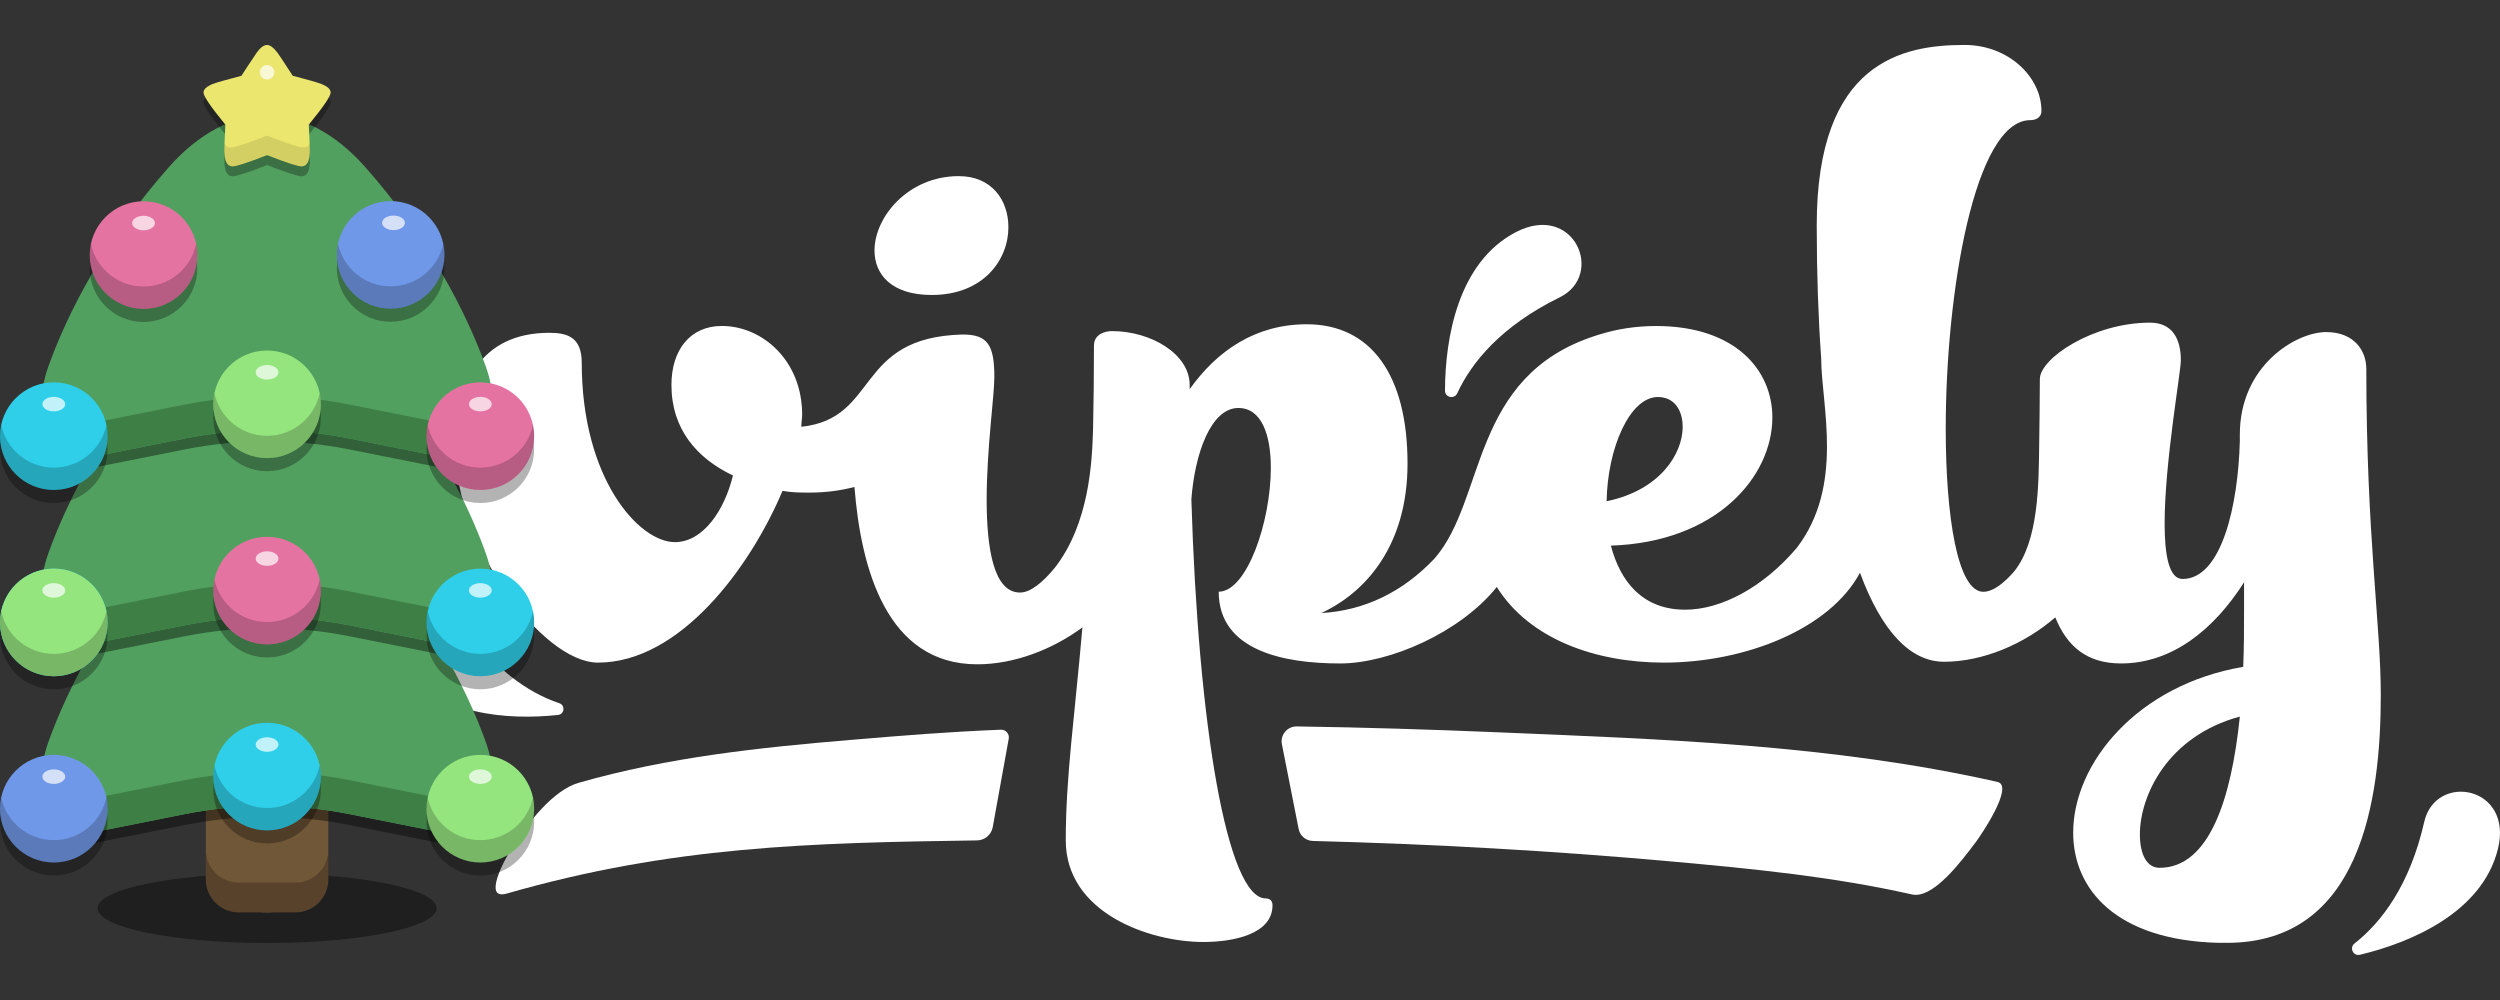 <svg id="eeSCitH2EQX1" xmlns="http://www.w3.org/2000/svg" xmlns:xlink="http://www.w3.org/1999/xlink" viewBox="0 0 100 40" shape-rendering="geometricPrecision" text-rendering="geometricPrecision">
<rect x="0" y="0" width="100" height="40" fill="#333333" stroke="none"/>
<style><![CDATA[
#eeSCitH2EQX18 {animation: eeSCitH2EQX18_f_p 1400ms linear infinite normal forwards}@keyframes eeSCitH2EQX18_f_p { 0% {fill: #7098e8} 28.571% {fill: #7098e8;animation-timing-function: cubic-bezier(0.455,0.03,0.515,0.955)} 57.143% {fill: #1ab8ff;animation-timing-function: cubic-bezier(0.455,0.03,0.515,0.955)} 85.714% {fill: #7098e8} 100% {fill: #7098e8}} #eeSCitH2EQX21 {animation: eeSCitH2EQX21_f_p 1400ms linear infinite normal forwards}@keyframes eeSCitH2EQX21_f_p { 0% {fill: #95e57f} 42.857% {fill: #95e57f;animation-timing-function: cubic-bezier(0.455,0.03,0.515,0.955)} 71.429% {fill: #afff4d;animation-timing-function: cubic-bezier(0.455,0.03,0.515,0.955)} 100% {fill: #95e57f}} #eeSCitH2EQX24 {animation: eeSCitH2EQX24_f_p 1400ms linear infinite normal forwards}@keyframes eeSCitH2EQX24_f_p { 0% {fill: #2fcfea;animation-timing-function: cubic-bezier(0.455,0.03,0.515,0.955)} 28.571% {fill: #00ffd7;animation-timing-function: cubic-bezier(0.455,0.03,0.515,0.955)} 57.143% {fill: #2fcfea} 100% {fill: #2fcfea}} #eeSCitH2EQX36 {animation: eeSCitH2EQX36_f_p 1400ms linear infinite normal forwards}@keyframes eeSCitH2EQX36_f_p { 0% {fill: #2fcfea} 14.286% {fill: #2fcfea;animation-timing-function: cubic-bezier(0.455,0.03,0.515,0.955)} 42.857% {fill: #00ffd7;animation-timing-function: cubic-bezier(0.455,0.03,0.515,0.955)} 71.429% {fill: #2fcfea} 100% {fill: #2fcfea}} #eeSCitH2EQX39 {animation: eeSCitH2EQX39_f_p 1400ms linear infinite normal forwards}@keyframes eeSCitH2EQX39_f_p { 0% {fill: #95e57f} 14.286% {fill: #95e57f;animation-timing-function: cubic-bezier(0.455,0.03,0.515,0.955)} 42.857% {fill: #afff4d;animation-timing-function: cubic-bezier(0.455,0.03,0.515,0.955)} 71.429% {fill: #95e57f} 100% {fill: #95e57f}} #eeSCitH2EQX42 {animation: eeSCitH2EQX42_f_p 1400ms linear infinite normal forwards}@keyframes eeSCitH2EQX42_f_p { 0% {fill: #e573a2} 42.857% {fill: #e573a2;animation-timing-function: cubic-bezier(0.455,0.03,0.515,0.955)} 71.429% {fill: #ff2294;animation-timing-function: cubic-bezier(0.455,0.03,0.515,0.955)} 100% {fill: #e573a2}} #eeSCitH2EQX53 {animation: eeSCitH2EQX53_f_p 1400ms linear infinite normal forwards}@keyframes eeSCitH2EQX53_f_p { 0% {fill: #2fcfea} 42.857% {fill: #2fcfea;animation-timing-function: cubic-bezier(0.455,0.03,0.515,0.955)} 71.429% {fill: #00ffd7;animation-timing-function: cubic-bezier(0.455,0.03,0.515,0.955)} 100% {fill: #2fcfea}} #eeSCitH2EQX56 {animation: eeSCitH2EQX56_f_p 1400ms linear infinite normal forwards}@keyframes eeSCitH2EQX56_f_p { 0% {fill: #e573a2} 14.286% {fill: #e573a2;animation-timing-function: cubic-bezier(0.455,0.03,0.515,0.955)} 42.857% {fill: #ff2294;animation-timing-function: cubic-bezier(0.455,0.03,0.515,0.955)} 71.429% {fill: #e573a2} 100% {fill: #e573a2}} #eeSCitH2EQX59 {animation: eeSCitH2EQX59_f_p 1400ms linear infinite normal forwards}@keyframes eeSCitH2EQX59_f_p { 0% {fill: #95e57f;animation-timing-function: cubic-bezier(0.455,0.03,0.515,0.955)} 28.571% {fill: #afff4d;animation-timing-function: cubic-bezier(0.455,0.03,0.515,0.955)} 57.143% {fill: #95e57f} 100% {fill: #95e57f}} #eeSCitH2EQX62 {animation: eeSCitH2EQX62_f_p 1400ms linear infinite normal forwards}@keyframes eeSCitH2EQX62_f_p { 0% {fill: #e573a2;animation-timing-function: cubic-bezier(0.455,0.03,0.515,0.955)} 28.571% {fill: #ff2294;animation-timing-function: cubic-bezier(0.455,0.03,0.515,0.955)} 57.143% {fill: #e573a2} 100% {fill: #e573a2}} #eeSCitH2EQX65 {animation: eeSCitH2EQX65_f_p 1400ms linear infinite normal forwards}@keyframes eeSCitH2EQX65_f_p { 0% {fill: #7098e8;animation-timing-function: cubic-bezier(0.455,0.03,0.515,0.955)} 28.571% {fill: #1ab8ff;animation-timing-function: cubic-bezier(0.455,0.03,0.515,0.955)} 57.143% {fill: #7098e8} 100% {fill: #7098e8}} #eeSCitH2EQX69 {animation: eeSCitH2EQX69_f_p 1400ms linear infinite normal forwards}@keyframes eeSCitH2EQX69_f_p { 0% {fill: #eae66e} 22.857% {fill: #ffcc34} 48.571% {fill: #eae66e} 74.286% {fill: #ffcc34} 100% {fill: #eae66e}}
]]></style>
<path d="M37.267,11.799c2.076,0,3.069-1.414,3.069-2.708c0-1.083-.662-2.046-1.986-2.046-2.016,0-3.37,1.624-3.37,2.978c0,.964.692,1.776,2.287,1.776Z" fill="#fff"/><path d="M94.652,14.753c0-.718-.478-1.47-1.607-1.47-1.196,0-3.452,1.333-3.452,4.101v.273c-.068,2.529-.718,5.502-2.29,5.502-.547,0-.718-.957-.718-2.221c0-2.427.649-6.049.649-6.528c0-.854-.342-1.504-1.231-1.504-2.29,0-4.409,1.435-4.409,2.256c0,.878-.016,1.739-.026,2.572c0,0,0,0,0,0-.02,1.635-.014,3.913-1.016,5.141-.086.097-.171.187-.256.269-.028.025-.054.054-.084.078-.309.281-.608.45-.879.45-1.025,0-1.504-2.973-1.504-6.528c0-5.468,1.162-12.338,3.384-12.338.171,0,.444-.068.444-.376c0-1.333-1.299-2.632-3.076-2.632-2.461,0-5.912.649-5.912,7.211c0,1.926.062,3.71.18,5.349l-.002-.004c.013,1.878.933,5.082-.984,7.571-1.329,1.562-3.01,2.463-4.455,2.463-1.709,0-2.597-1.128-2.973-2.563c4.238-.137,6.459-2.768,6.459-5.127c0-1.914-1.504-3.657-4.648-3.657-.82,0-1.575.122-2.264.338c0-.001,0-.001-.001-.002-.025.008-.048.017-.073.024-.027.009-.053.017-.08.026-5.045,1.619-4.376,6.565-6.457,8.925-1.262,1.327-2.786,2.072-4.522,2.171c1.777-.82,3.452-2.7,3.452-5.981c0-3.554-1.47-5.571-4.033-5.571-2.051,0-3.588,1.06-4.682,2.597v-.171c0-1.23-1.538-2.153-3.11-2.153-.239,0-.718.103-.718.581c0,1.188-.013,2.29-.036,3.326-.037,1.348-.153,3.785-1.527,5.556-.49.597-.978.995-1.396.995-1.059,0-1.333-1.777-1.333-3.725c0-1.982.308-4.169.308-4.887c0-1.299-.273-1.709-1.264-1.709-4.344.105-3.322,3.358-6.458,3.691c0-.171.034-.342.034-.479c0-2.187-1.606-3.554-3.213-3.554-1.264,0-2.016.957-2.016,2.358c0,1.777,1.025,2.939,2.461,3.623-.342,1.401-1.196,2.666-2.324,2.666-1.435,0-3.725-2.529-3.725-7.177c0-1.025-.581-1.196-1.299-1.196-2.768,0-3.759,2.085-3.759,4.614c0,3.828,3.452,8.578,5.707,8.578c3.281,0,6.084-3.794,7.382-6.869.376.068.718.068,1.094.068.619,0,1.227-.077,1.784-.226.256,3.242,1.277,7.095,4.912,7.095c1.451,0,2.983-.573,4.206-1.476-.311,3.58-.666,5.968-.666,8.516c0,2.905,3.349,4.067,5.502,4.067c1.196,0,2.768-.308,2.768-1.47c0-.034,0-.273-.273-.273-1.538,0-2.7-6.903-2.973-15.96.137-1.845.786-3.657,1.88-3.657.923,0,1.299,1.06,1.299,2.392c0,2.153-.957,4.956-2.085,4.956c0,2.358,2.597,2.871,4.853,2.871c1.98,0,4.815-1.241,6.27-3.06c1.305,2.091,3.958,3.026,6.682,3.026c3.267,0,6.643-1.347,7.845-3.595.857,2.318,2.002,3.561,3.363,3.561c1.557,0,3.213-.706,4.45-1.775.47,1.164,1.271,1.843,2.63,1.843c2.051,0,3.725-1.367,4.921-3.247v.991c0,.786,0,1.606-.034,2.392-4.238.718-6.801,3.862-6.801,6.63c0,2.29,1.743,4.306,5.81,4.409h.342c5.332,0,6.152-5.673,6.152-9.911.002-2.797-.579-6.385-.579-13.05ZM66.316,15.881c.649,0,.991.513.991,1.196c0,1.059-.889,2.529-3.042,2.973.034-2.118.923-4.169,2.051-4.169ZM86.381,34.712c-.513,0-.786-.547-.786-1.333c0-1.538,1.094-3.93,3.999-4.716-.342,3.315-1.23,6.049-3.213,6.049Z" fill="#fff"/><path d="M79.9,31.277c-6.609-1.492-13.388-1.708-20.055-1.988-2.657-.111-5.316-.193-7.976-.232-.378-.006-.666.34-.593.711l.67,3.393c.054.272.289.47.566.477c4.806.125,9.61.393,14.405.826c3.191.288,6.397.6,9.561,1.314.844.191,1.977-1.327,2.558-2.1.167-.219,1.553-2.245.864-2.401Z" fill="#fff"/><path d="M40.036,29.188c-2.201.091-3.805.224-6.002.408-3.637.304-7.308.689-10.893,1.718-.99.284-2.017,1.564-2.694,2.647-.261.418-1.155,2.063-.176,1.781c6.606-1.897,12.115-2.03,18.812-2.126.307-.004.571-.226.626-.528l.641-3.541c.035-.192-.119-.367-.314-.359Z" fill="#fff"/><path d="M58.29,15.731c-.116.251-.491.17-.49-.107.005-2.099.523-5.137,2.833-6.338c2.332-1.212,3.581,1.714,1.749,2.611-2.33,1.141-3.52,2.595-4.092,3.834Z" fill="#fff"/><path d="M94.181,37.739c-.217.17-.052.516.216.452c2.042-.488,4.879-1.69,5.516-4.215.644-2.549-2.491-3.091-2.943-1.102-.574,2.532-1.715,4.024-2.789,4.865Z" fill="#fff"/><path d="M22.372,28.128c.247.083.209.442-.049.47-1.967.211-4.866.039-6.229-2.002-1.376-2.06,1.237-3.531,2.266-1.907c1.308,2.066,2.793,3.031,4.012,3.439Z" fill="#fff"/><ellipse rx="6.781" ry="1.391" transform="translate(10.683 36.329)" opacity="0.4"/><path d="M10.683,36.496v0c-1.348,0-2.45-1.103-2.45-2.45v-2.696c0-1.348,1.103-2.45,2.45-2.45v0c1.348,0,2.45,1.103,2.45,2.45v2.696c.001,1.348-1.102,2.45-2.45,2.45Z" fill="#705737"/><path d="M11.82,35.304h-2.274c-.722,0-1.313-.591-1.313-1.313v1.192c0,.722.591,1.313,1.313,1.313h2.274c.722,0,1.313-.591,1.313-1.313v-1.192c.001.722-.59,1.313-1.313,1.313Z" fill="#59422b"/><path d="M17.689,32.383l-3.693-.737c-1.097-.219-2.205-.329-3.312-.333-1.108.004-2.215.114-3.312.333l-3.693.737c-.997.199-1.737-.442-1.952-1.485-.32,1.784.571,3.119,1.952,2.843l3.693-.737c1.097-.219,2.205-.329,3.312-.333c1.108.004,2.215.114,3.312.333l3.693.737c1.381.276,2.272-1.059,1.952-2.843-.216,1.043-.956,1.684-1.952,1.485Z" opacity="0.4"/><path d="M19.436,29.694c-.764-2.15-2.317-5.157-4.836-7.999-1.206-1.361-2.576-2.048-3.917-2.097-1.341.049-2.71.736-3.917,2.097-2.519,2.842-4.072,5.849-4.836,7.999-.764,2.149.174,3.925,1.747,3.611l3.693-.737c1.097-.219,2.205-.329,3.312-.333c1.108.004,2.215.114,3.312.333l3.693.737c1.575.314,2.513-1.461,1.749-3.611Z" fill="#52a05f"/><path d="M17.689,31.947l-3.693-.737c-1.097-.219-2.205-.329-3.312-.333-1.108.004-2.215.114-3.312.333l-3.693.737c-.997.199-1.737-.442-1.952-1.485-.32,1.784.571,3.119,1.952,2.843l3.693-.737c1.097-.219,2.205-.329,3.312-.333c1.108.004,2.215.114,3.312.333l3.693.737c1.381.276,2.272-1.059,1.952-2.843-.216,1.042-.956,1.683-1.952,1.485Z" fill="#3e7f46"/><circle r="2.152" transform="translate(2.152 32.87)" opacity="0.3"/><circle r="2.152" transform="translate(19.214 32.87)" opacity="0.3"/><circle r="2.152" transform="translate(10.683 31.586)" opacity="0.3"/><circle id="eeSCitH2EQX18" r="2.152" transform="translate(2.152 32.347)" fill="#7098e8"/><path d="M2.152,33.605c-1.035,0-1.899-.731-2.105-1.705-.03.144-.047.294-.047.447c0,1.189.964,2.152,2.152,2.152s2.152-.964,2.152-2.152c0-.153-.017-.303-.047-.447-.205.974-1.069,1.705-2.105,1.705Z" opacity="0.2"/><ellipse rx="0.456" ry="0.29" transform="translate(2.152 31.066)" opacity="0.7" fill="#fff"/><circle id="eeSCitH2EQX21" r="2.152" transform="translate(19.214 32.347)" fill="#95e57f"/><path d="M19.214,33.605c-1.035,0-1.899-.731-2.105-1.705-.03.144-.047.294-.047.447c0,1.189.964,2.152,2.152,2.152c1.189,0,2.152-.964,2.152-2.152c0-.153-.017-.303-.047-.447-.205.974-1.069,1.705-2.105,1.705Z" opacity="0.2"/><ellipse rx="0.456" ry="0.29" transform="translate(19.214 31.066)" opacity="0.7" fill="#fff"/><circle id="eeSCitH2EQX24" r="2.152" transform="translate(10.683 31.063)" fill="#2fcfea"/><path d="M10.683,32.321c-1.035,0-1.899-.731-2.105-1.705-.03.144-.047.294-.047.447c0,1.189.964,2.152,2.152,2.152s2.152-.964,2.152-2.152c0-.153-.017-.303-.047-.447-.205.974-1.069,1.705-2.105,1.705Z" opacity="0.2"/><ellipse rx="0.456" ry="0.29" transform="translate(10.683 29.782)" opacity="0.7" fill="#fff"/><path d="M17.689,24.833l-3.693-.737c-1.097-.219-2.205-.329-3.312-.333-1.108.004-2.215.114-3.312.333l-3.693.737c-.997.199-1.737-.442-1.952-1.485-.32,1.784.571,3.119,1.952,2.843l3.693-.737c1.097-.219,2.205-.329,3.312-.333c1.108.004,2.215.114,3.312.333l3.693.737c1.381.276,2.272-1.059,1.952-2.843-.216,1.042-.956,1.683-1.952,1.485Z" opacity="0.4"/><path d="M19.436,22.143c-.764-2.15-2.317-5.157-4.836-7.999-1.206-1.361-2.576-2.048-3.917-2.097-1.341.049-2.71.736-3.917,2.097-2.519,2.842-4.072,5.849-4.836,7.999-.764,2.149.174,3.925,1.747,3.611l3.693-.737c1.097-.219,2.205-.329,3.312-.333c1.108.004,2.215.114,3.312.333l3.693.737c1.575.314,2.513-1.461,1.749-3.611Z" fill="#52a05f"/><path d="M17.689,24.396l-3.693-.737c-1.097-.219-2.205-.329-3.312-.333-1.108.004-2.215.114-3.312.333l-3.693.737c-.997.199-1.737-.442-1.952-1.485-.32,1.784.571,3.119,1.952,2.843l3.693-.737c1.097-.219,2.205-.329,3.312-.333c1.108.004,2.215.114,3.312.333l3.693.737c1.381.276,2.272-1.059,1.952-2.843-.216,1.043-.956,1.684-1.952,1.485Z" fill="#3e7f46"/><circle r="2.152" transform="translate(19.214 25.42)" opacity="0.3"/><circle r="2.152" transform="translate(2.152 25.42)" opacity="0.3"/><circle r="2.152" transform="translate(10.683 24.147)" opacity="0.3"/><circle r="2.152" transform="translate(2.152 24.897)" fill="#2fcfea"/><path d="M2.152,26.155c-1.035,0-1.899-.731-2.105-1.705-.03.144-.047.293-.047.447c0,1.189.964,2.152,2.152,2.152s2.152-.964,2.152-2.152c0-.153-.017-.303-.047-.447-.205.974-1.069,1.705-2.105,1.705Z" opacity="0.2"/><ellipse rx="0.456" ry="0.29" transform="translate(2.094 23.624)" opacity="0.7" fill="#fff"/><circle id="eeSCitH2EQX36" r="2.152" transform="translate(19.214 24.897)" fill="#2fcfea"/><path d="M19.214,26.155c-1.035,0-1.899-.731-2.105-1.705-.03.144-.047.294-.047.447c0,1.189.964,2.152,2.152,2.152c1.189,0,2.152-.964,2.152-2.152c0-.153-.017-.303-.047-.447-.205.974-1.069,1.705-2.105,1.705Z" opacity="0.2"/><ellipse rx="0.456" ry="0.29" transform="translate(19.214 23.616)" opacity="0.7" fill="#fff"/><circle id="eeSCitH2EQX39" r="2.152" transform="translate(2.152 24.897)" fill="#95e57f"/><path d="M2.152,26.155c-1.035,0-1.899-.731-2.105-1.705-.03.144-.047.293-.047.447c0,1.189.964,2.152,2.152,2.152s2.152-.964,2.152-2.152c0-.153-.017-.303-.047-.447-.205.974-1.069,1.705-2.105,1.705Z" opacity="0.2"/><ellipse rx="0.456" ry="0.29" transform="translate(2.152 23.616)" opacity="0.7" fill="#fff"/><circle id="eeSCitH2EQX42" r="2.152" transform="translate(10.683 23.624)" fill="#e573a2"/><path d="M10.683,24.882c-1.035,0-1.899-.731-2.105-1.705-.03.144-.047.294-.047.447c0,1.189.964,2.152,2.152,2.152s2.152-.964,2.152-2.152c0-.153-.017-.303-.047-.447-.205.974-1.069,1.705-2.105,1.705Z" opacity="0.2"/><ellipse rx="0.456" ry="0.29" transform="translate(10.683 22.343)" opacity="0.7" fill="#fff"/><path d="M17.689,17.36l-3.693-.737c-1.097-.219-2.205-.329-3.312-.333-1.108.004-2.215.114-3.312.333l-3.694.737c-.997.199-1.737-.442-1.952-1.485-.32,1.784.571,3.119,1.952,2.843l3.693-.737c1.097-.219,2.205-.329,3.312-.333c1.108.004,2.215.114,3.312.333l3.693.737c1.381.276,2.272-1.059,1.952-2.843-.215,1.043-.955,1.684-1.951,1.485Z" opacity="0.4"/><path d="M19.436,14.671c-.764-2.15-2.317-5.157-4.836-7.999-1.206-1.361-2.576-2.048-3.917-2.097-1.341.049-2.71.736-3.917,2.097-2.519,2.842-4.072,5.849-4.836,7.999-.764,2.149.174,3.925,1.747,3.611l3.693-.737c1.097-.219,2.205-.329,3.312-.333c1.108.004,2.215.114,3.312.333l3.693.737c1.575.314,2.513-1.462,1.749-3.611Z" fill="#52a05f"/><path d="M17.689,16.923l-3.693-.737c-1.097-.219-2.205-.329-3.312-.333-1.108.004-2.215.114-3.312.333l-3.693.737c-.997.199-1.737-.442-1.952-1.485-.32,1.784.571,3.119,1.952,2.843l3.693-.737c1.097-.219,2.205-.329,3.312-.333c1.108.004,2.215.114,3.312.333l3.693.737c1.381.276,2.272-1.059,1.952-2.843-.216,1.043-.956,1.684-1.952,1.485Z" fill="#3e7f46"/><circle r="2.152" transform="translate(2.152 17.969)" opacity="0.3"/><circle r="2.152" transform="translate(19.214 17.969)" opacity="0.3"/><circle r="2.152" transform="translate(10.683 16.696)" opacity="0.3"/><circle r="2.152" transform="translate(5.742 10.726)" opacity="0.3"/><circle r="2.152" transform="translate(15.625 10.719)" opacity="0.3"/><circle id="eeSCitH2EQX53" r="2.152" transform="translate(2.152 17.446)" fill="#2fcfea"/><path d="M2.152,18.704c-1.035,0-1.899-.731-2.105-1.705-.03.144-.047.294-.047.447c0,1.189.964,2.152,2.152,2.152s2.152-.964,2.152-2.152c0-.153-.017-.303-.047-.447-.205.974-1.069,1.705-2.105,1.705Z" opacity="0.2"/><ellipse rx="0.456" ry="0.29" transform="translate(2.152 16.165)" opacity="0.7" fill="#fff"/><circle id="eeSCitH2EQX56" r="2.152" transform="translate(19.214 17.446)" fill="#e573a2"/><path d="M19.214,18.704c-1.035,0-1.899-.731-2.105-1.705-.03.144-.047.294-.047.447c0,1.189.964,2.152,2.152,2.152c1.189,0,2.152-.964,2.152-2.152c0-.153-.017-.303-.047-.447-.205.974-1.069,1.705-2.105,1.705Z" opacity="0.2"/><ellipse rx="0.456" ry="0.29" transform="translate(19.214 16.165)" opacity="0.7" fill="#fff"/><circle id="eeSCitH2EQX59" r="2.152" transform="translate(10.683 16.173)" fill="#95e57f"/><path d="M10.683,17.432c-1.035,0-1.899-.731-2.105-1.705-.03.144-.047.294-.047.447c0,1.189.964,2.152,2.152,2.152s2.152-.964,2.152-2.152c0-.153-.017-.303-.047-.447-.205.973-1.069,1.705-2.105,1.705Z" opacity="0.2"/><ellipse rx="0.456" ry="0.29" transform="translate(10.683 14.892)" opacity="0.7" fill="#fff"/><circle id="eeSCitH2EQX62" r="2.152" transform="translate(5.742 10.203)" fill="#e573a2"/><path d="M5.742,11.461c-1.035,0-1.899-.731-2.105-1.705-.031.144-.047.294-.047.447c0,1.189.964,2.152,2.152,2.152s2.152-.964,2.152-2.152c0-.153-.017-.303-.047-.447-.205.974-1.069,1.705-2.105,1.705Z" opacity="0.2"/><ellipse rx="0.456" ry="0.29" transform="translate(5.742 8.922)" opacity="0.7" fill="#fff"/><circle id="eeSCitH2EQX65" r="2.152" transform="translate(15.625 10.195)" fill="#7098e8"/><path d="M15.625,11.454c1.035,0,1.899-.731,2.105-1.705.03.144.047.294.047.447c0,1.189-.964,2.152-2.152,2.152s-2.152-.964-2.152-2.152c0-.153.017-.303.047-.447.205.973,1.069,1.705,2.105,1.705Z" opacity="0.2"/><ellipse rx="0.456" ry="0.29" transform="translate(15.74 8.914)" opacity="0.7" fill="#fff"/><path d="M13.226,4.099c0-.128-.123-.242-.369-.342-.137-.055-.52-.164-1.149-.329-.383-.593-.588-.902-.615-.93-.155-.201-.292-.301-.41-.301-.128,0-.265.1-.41.301-.283.42-.488.73-.616.93-.629.165-1.011.274-1.148.328-.246.101-.369.215-.369.342c0,.146.291.574.875,1.285-.027.547-.041.889-.041,1.026c0,.429.109.643.328.643.155,0,.616-.15,1.381-.451.765.301,1.226.451,1.381.451.219,0,.329-.214.329-.643c0-.137-.014-.478-.041-1.025.583-.712.874-1.14.874-1.285Z" opacity="0.3"/><path id="eeSCitH2EQX69" d="M13.226,3.701c0-.128-.123-.242-.369-.342-.137-.055-.52-.164-1.149-.329-.383-.593-.588-.902-.615-.93-.155-.201-.292-.301-.41-.301-.128,0-.265.1-.41.301-.283.42-.488.731-.616.931-.629.165-1.011.274-1.148.328-.246.101-.369.215-.369.342c0,.146.291.574.875,1.285-.027.547-.041.889-.041,1.026c0,.429.109.643.328.643.155,0,.616-.15,1.381-.451.765.301,1.226.451,1.381.451.219,0,.329-.214.329-.643c0-.137-.014-.478-.041-1.025.583-.712.874-1.14.874-1.286Z" fill="#eae66e"/><g><path d="M12.144,5.901c-.164,0-.651-.159-1.461-.477-.81.318-1.297.477-1.461.477-.105,0-.184-.049-.242-.142-.004.115-.006.2-.006.253c0,.429.109.643.328.643.155,0,.616-.151,1.381-.451.765.301,1.226.451,1.381.451.219,0,.329-.214.329-.643c0-.053-.002-.138-.006-.252-.058.092-.138.141-.243.141Z" opacity="0.1"/></g><circle r="0.29" transform="translate(10.683 2.892)" opacity="0.7" fill="#fff"/></svg>
